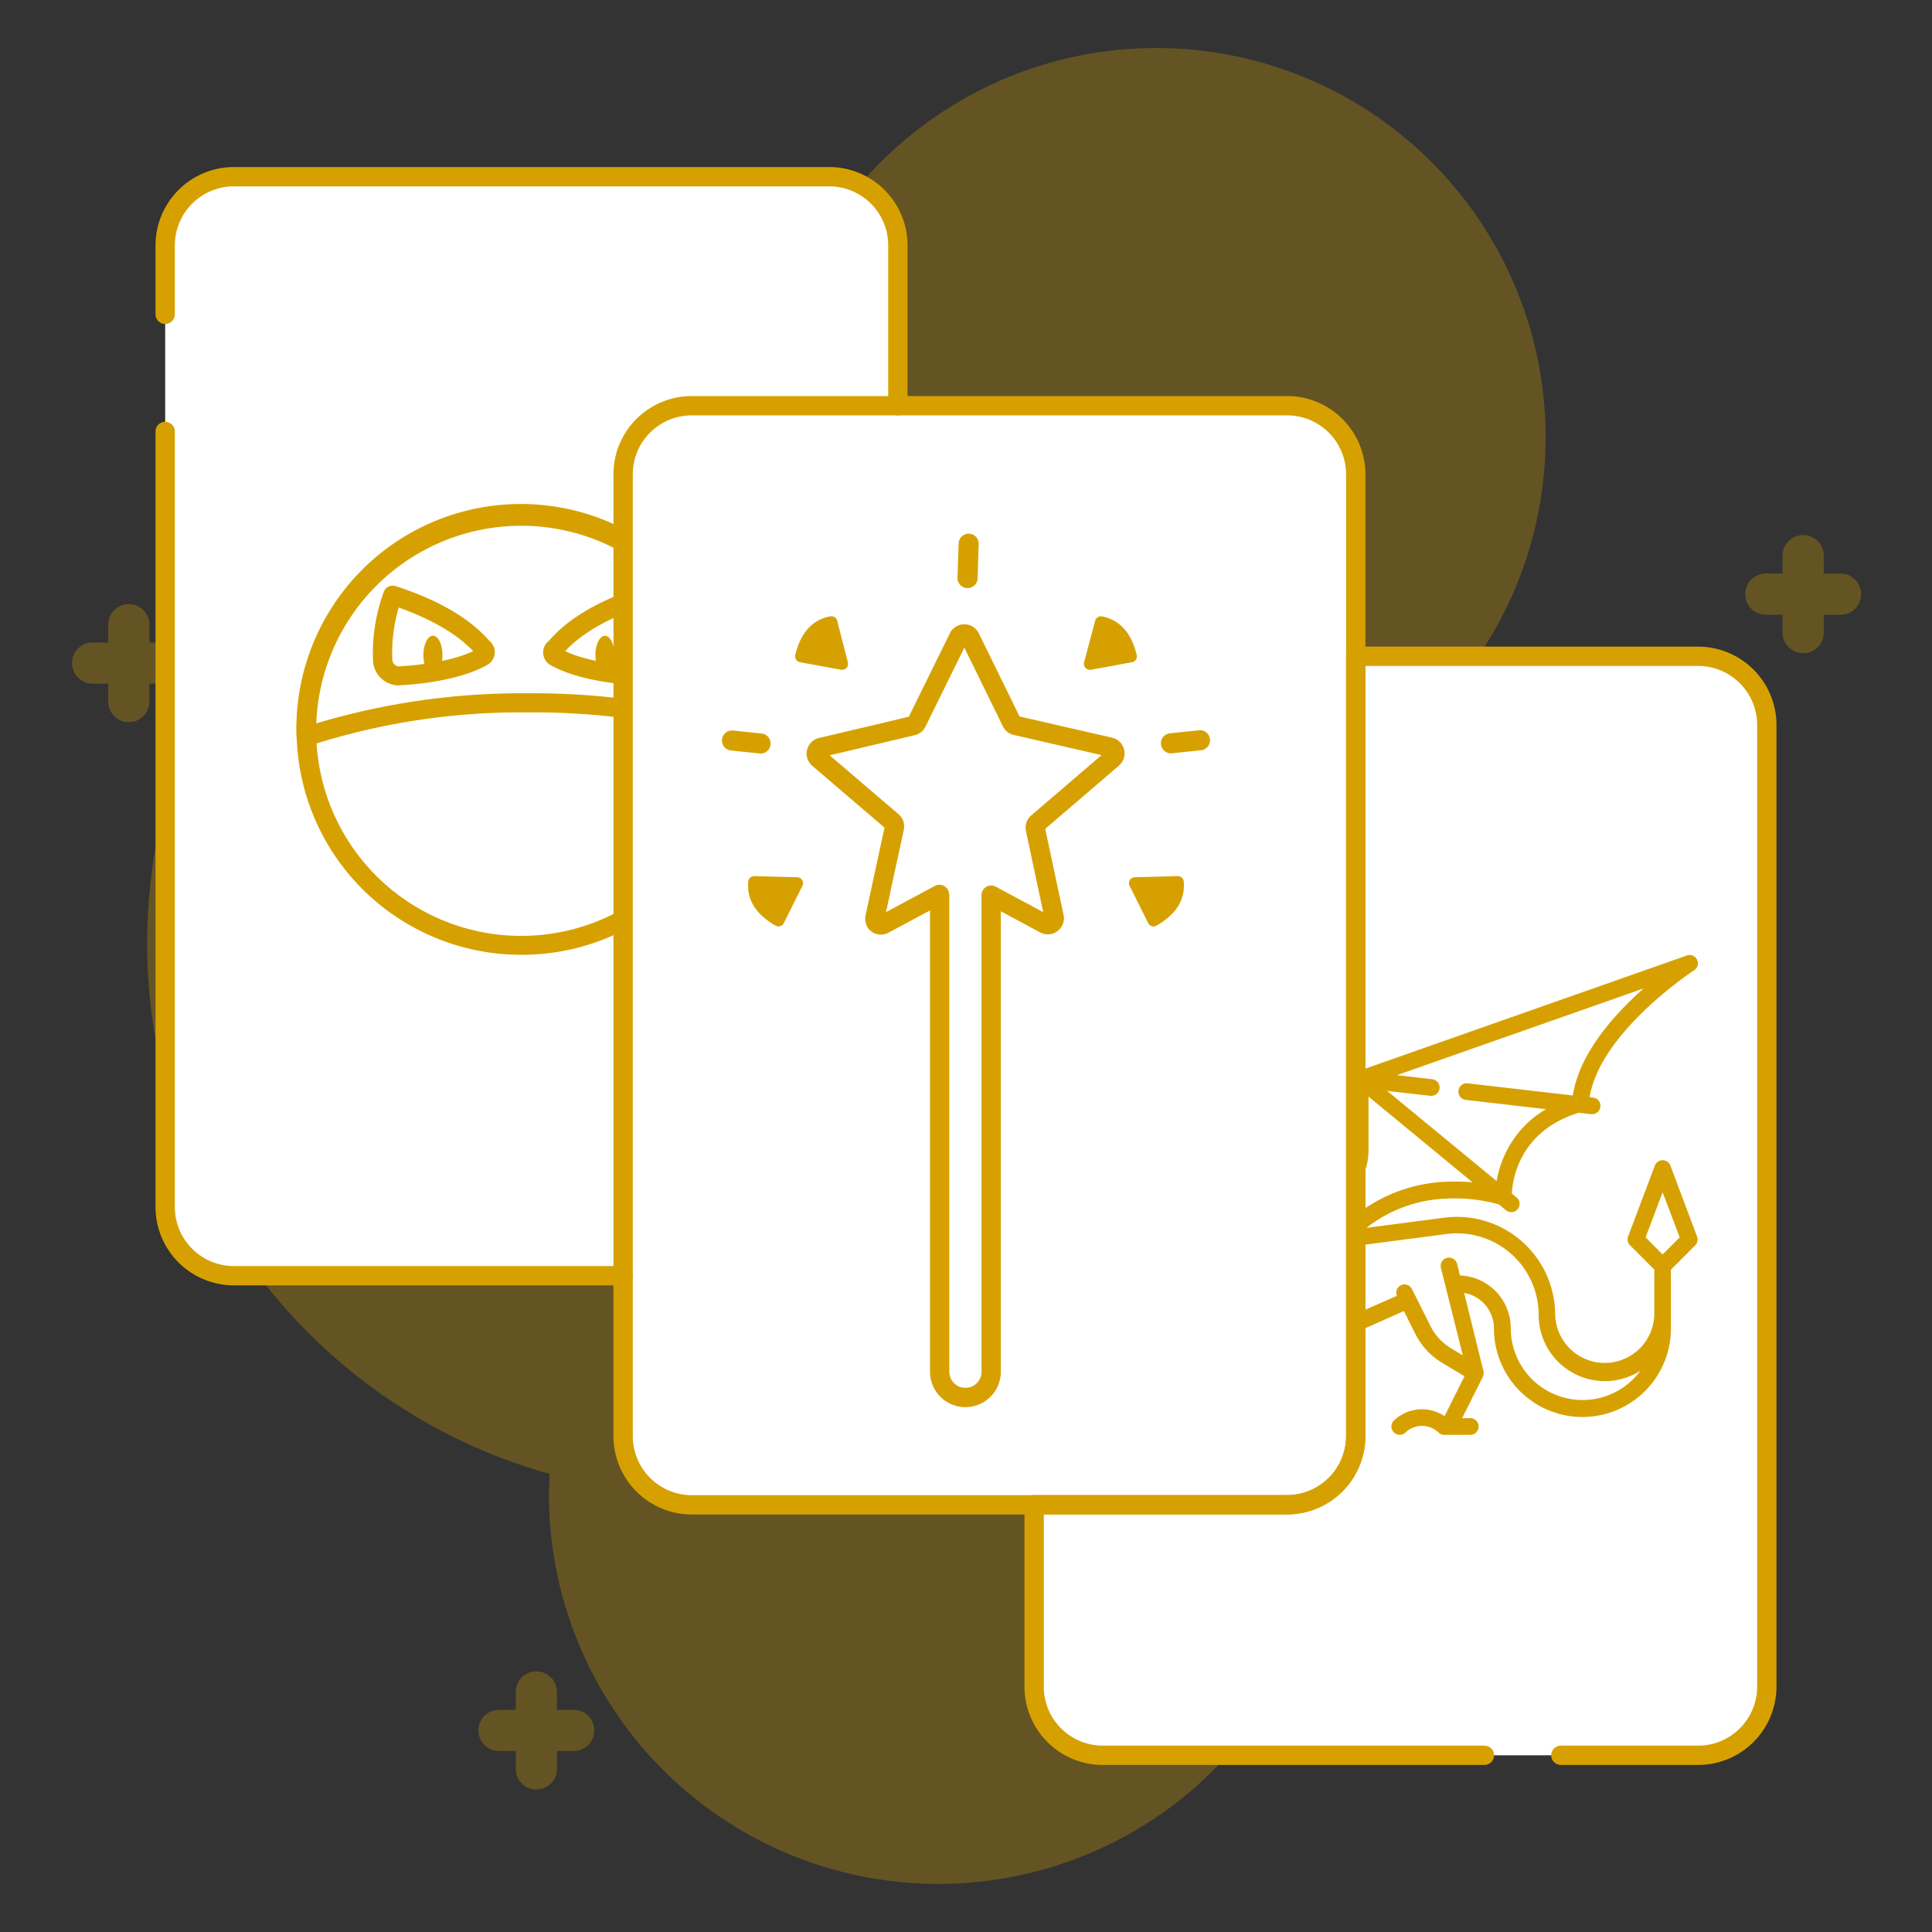 <svg xmlns="http://www.w3.org/2000/svg" viewBox="0 0 300 300"><rect x="0" y="0" width="300" height="300" fill="#333333" stroke="none"/><defs><style>.cls-1{isolation:isolate;}.cls-2,.cls-4{fill:#d6a100;}.cls-2,.cls-3{opacity:0.3;mix-blend-mode:multiply;}.cls-5,.cls-7{fill:#fff;}.cls-6{fill:none;}.cls-6,.cls-7{stroke:#d6a100;stroke-linecap:round;stroke-linejoin:round;stroke-width:3px;}</style></defs><g class="cls-1"><g id="Layer_1" data-name="Layer 1"><path class="cls-2" d="M226.07,106.54A60.47,60.47,0,1,0,119.38,61.75,86.69,86.69,0,0,0,108.5,61,85.51,85.51,0,0,0,85.33,228.86c0,1.06-.09,2.13-.09,3.2a60.47,60.47,0,0,0,120.94,0,61.66,61.66,0,0,0-.54-8h.54a60.46,60.46,0,0,0,19.89-117.56Z"/><g class="cls-3"><path class="cls-4" d="M285.79,89.06h-2.6V86.47a3.2,3.2,0,1,0-6.39,0v2.59h-2.6a3.2,3.2,0,0,0,0,6.4h2.6v2.59a3.2,3.2,0,1,0,6.39,0V95.46h2.6a3.2,3.2,0,0,0,0-6.4Z"/></g><g class="cls-3"><path class="cls-4" d="M25.8,99.77H23.2V97.18a3.2,3.2,0,1,0-6.39,0v2.59h-2.6a3.2,3.2,0,0,0,0,6.39h2.6v2.6a3.2,3.2,0,1,0,6.39,0v-2.6h2.6a3.2,3.2,0,0,0,0-6.39Z"/></g><g class="cls-3"><path class="cls-4" d="M89.08,265.5h-2.6v-2.59a3.2,3.2,0,1,0-6.39,0v2.59h-2.6a3.2,3.2,0,0,0,0,6.4h2.6v2.59a3.2,3.2,0,1,0,6.39,0V271.9h2.6a3.2,3.2,0,0,0,0-6.4Z"/></g><path class="cls-5" d="M139.42,63V38.1a10.66,10.66,0,0,0-10.67-10.66H36.32A10.67,10.67,0,0,0,25.65,38.1V187.42a10.67,10.67,0,0,0,10.67,10.67H96.76V73.65a10.62,10.62,0,0,1,.57-3.45"/><path class="cls-4" d="M80.83,148.26a34.87,34.87,0,1,1,30.61-18,1.49,1.49,0,0,1-2.6-1.44,31.84,31.84,0,1,0-8.45,9.87,1.48,1.48,0,1,1,1.82,2.34,34.48,34.48,0,0,1-13.79,6.44A35,35,0,0,1,80.83,148.26Z"/><path class="cls-4" d="M47.53,115.89a1.51,1.51,0,0,1-.84-.26,1.46,1.46,0,0,1-.64-1.17,34.86,34.86,0,1,1,69.69-.8,1.49,1.49,0,0,1-1.93,1.4,109.29,109.29,0,0,0-31.75-4.44A106.58,106.58,0,0,0,48,115.81,1.27,1.27,0,0,1,47.53,115.89ZM80.9,81.48A31.89,31.89,0,0,0,49,112.36a111.4,111.4,0,0,1,33.06-4.71,113.77,113.77,0,0,1,30.66,4A31.72,31.72,0,0,0,80.9,81.48Z"/><path class="cls-4" d="M99.25,106.44H99c-3.32-.21-9.49-.89-13.51-3.16a2.26,2.26,0,0,1-.27-3.76C88.25,96,93,93.23,99.76,91a1.48,1.48,0,0,1,1.83.86,27.47,27.47,0,0,1,1.68,10.72,4.06,4.06,0,0,1-4,3.83Zm-11.49-5.33c3.51,1.65,8.58,2.18,11.42,2.36a1,1,0,0,0,.76-.27,1.09,1.09,0,0,0,.37-.76,24.15,24.15,0,0,0-1-8.11C94.1,96.17,90.23,98.45,87.76,101.11Zm-1.55-.5h0Z"/><path class="cls-4" d="M61.92,106.44a4.06,4.06,0,0,1-4-3.83,27.68,27.68,0,0,1,1.68-10.72A1.49,1.49,0,0,1,61.41,91c6.74,2.2,11.5,5,14.55,8.48a2.27,2.27,0,0,1-.28,3.76c-4,2.27-10.19,3-13.51,3.16Zm0-12.11a24.72,24.72,0,0,0-1,8.11,1.09,1.09,0,0,0,.37.76,1,1,0,0,0,.77.27c2.83-.18,7.9-.71,11.42-2.36C70.94,98.45,67.07,96.17,61.88,94.33ZM74.2,101.9h0Z"/><path class="cls-4" d="M95.42,101.72c0-1.64-.67-3-1.48-3s-1.49,1.33-1.49,3,.67,3,1.49,3S95.42,103.36,95.42,101.72Z"/><path class="cls-4" d="M68.71,101.72c0-1.64-.66-3-1.48-3s-1.49,1.33-1.49,3,.67,3,1.49,3S68.71,103.36,68.71,101.72Z"/><path class="cls-5" d="M274.35,112.58V261.9a10.67,10.67,0,0,1-10.67,10.66H171.25a10.66,10.66,0,0,1-10.67-10.66V233.64h39.28A10.67,10.67,0,0,0,210.52,223V101.91h53.16A10.67,10.67,0,0,1,274.35,112.58Z"/><path class="cls-4" d="M175.31,171.73v2.76a1.29,1.29,0,0,0,1.29,1.3h.09v.09a1.3,1.3,0,0,0,2.59,0v-.09h5.61a1.47,1.47,0,0,1,1.48,1.47v1.47h-7a1.3,1.3,0,0,0,0,2.59h8.36a1.45,1.45,0,0,1,1.22.64,1.48,1.48,0,0,1,.15,1.38l-3.55,8.88a12.32,12.32,0,0,0,4.29,14.64l2.07,1.48v11.18a6.35,6.35,0,0,0-2.86-.69,6.41,6.41,0,0,0-4.33,1.72,1.3,1.3,0,0,0,.88,2.25,1.32,1.32,0,0,0,.87-.34,3.71,3.71,0,0,1,5.17,0,1.27,1.27,0,0,0,.87.34h4.15a1.3,1.3,0,0,0,0-2.59h-2.17v-3.33a4.22,4.22,0,0,1,1.24-3l2.3-2.29a6.73,6.73,0,0,0,1.63-2.62h3a15.07,15.07,0,0,0,6.14-1.3l9.2-4.09,1.77,3.54a10.9,10.9,0,0,0,4.17,4.5l3.47,2.08-3.1,6.2a6.33,6.33,0,0,0-3.51-1.07,6.41,6.41,0,0,0-4.33,1.72,1.3,1.3,0,0,0,.88,2.25,1.32,1.32,0,0,0,.87-.34,3.71,3.71,0,0,1,5.17,0,1.27,1.27,0,0,0,.87.34h4.15a1.3,1.3,0,0,0,0-2.59h-1.37l3.22-6.42a1.33,1.33,0,0,0,.09-.9l-3-12.13a5.61,5.61,0,0,1,4.63,5.53,13.74,13.74,0,0,0,27.48,0v-9.14l3.77-3.77a1.3,1.3,0,0,0,.29-1.37L259.38,181a1.29,1.29,0,0,0-2.42,0L252.81,192a1.31,1.31,0,0,0,.3,1.37l3.77,3.77v7.07a7.7,7.7,0,0,1-15.39,0,15.26,15.26,0,0,0-17.22-15.13l-12.08,1.58a21.31,21.31,0,0,1,12.63-4.55,25.41,25.41,0,0,1,7.93.91l1.1.91a1.32,1.32,0,0,0,.82.29,1.29,1.29,0,0,0,.82-2.29l-.73-.6c.1-2.08,1.1-9.68,10.38-12.54L247,173h.15a1.29,1.29,0,0,0,.15-2.58l-.46-.05c1.64-10.14,16.07-19.6,16.22-19.7a1.29,1.29,0,0,0-1.13-2.3l-51.15,18a1.29,1.29,0,0,0-.87,1.22V178.7a7,7,0,0,1-2.73,5.55l-8.51,6.55v-8a1.3,1.3,0,0,0-2.59,0v10l-3.64,2.8a1.29,1.29,0,0,0,1.58,2l14.74-11.33a9.68,9.68,0,0,0,3.74-7.61v-8.38l16.17,13.32a29.09,29.09,0,0,0-3.82-.11,24.11,24.11,0,0,0-17.37,8.07,1.29,1.29,0,0,0,1.13,2.15l16-2.09a12.67,12.67,0,0,1,14.31,12.56,10.29,10.29,0,0,0,10.28,10.28,10.18,10.18,0,0,0,5.53-1.62,11.15,11.15,0,0,1-20.14-6.59,8.2,8.2,0,0,0-7.89-8.2l-.44-1.79a1.3,1.3,0,0,0-1.57-.94,1.28,1.28,0,0,0-.94,1.57l3.39,13.56-1.82-1.09a8.4,8.4,0,0,1-3.19-3.44l-2.89-5.78a1.29,1.29,0,0,0-2.34,1.08l-9.1,4a12.41,12.41,0,0,1-5.09,1.08H200v-4.23a1.29,1.29,0,1,0-2.58,0v4.62a4.2,4.2,0,0,1-1.24,3l-1.71,1.71v-9.32a1.29,1.29,0,1,0-2.58,0v3l-.57-.4a9.75,9.75,0,0,1-3.39-11.58l3.55-8.88a4.06,4.06,0,0,0-.26-3.56,8.2,8.2,0,0,0,3.12-2.19h3a1.29,1.29,0,0,0,0-2.58h-1.11l2.06-2.95h3.2a1.3,1.3,0,0,0,0-2.59H200.1l2.06-2.94h3.47a1.3,1.3,0,1,0,0-2.59H187.19a6.78,6.78,0,0,0-4.83,2l-.77.77h-2.23A4.06,4.06,0,0,0,175.31,171.73Zm57.08,11.66-17-14,6.71.77h.15a1.29,1.29,0,0,0,1.28-1.14,1.3,1.3,0,0,0-1.13-1.44l-5.49-.63,38.32-13.47c-4.53,4-10,10.07-11,16.62l-16.33-1.88a1.29,1.29,0,1,0-.29,2.57l12.46,1.44a15.78,15.78,0,0,0-6.45,7.17A16.94,16.94,0,0,0,232.39,183.39Zm25.78,11.4-2.64-2.65,2.64-7,2.65,7ZM177.89,173.2h0v-1.47a1.47,1.47,0,0,1,1.47-1.47h2.77a1.3,1.3,0,0,0,.91-.38l1.15-1.15a4.2,4.2,0,0,1,3-1.24H199l-2.06,2.94h-3.75a1.3,1.3,0,0,0,0,2.59h1.94l-2.32,3.31a5.6,5.6,0,0,1-3.86,2.35v-1.42a4.06,4.06,0,0,0-4.06-4.06Z"/><path class="cls-5" d="M96.76,198.09V223a10.67,10.67,0,0,0,10.66,10.67h92.44A10.67,10.67,0,0,0,210.52,223V73.65A10.66,10.66,0,0,0,199.86,63H107.42A10.67,10.67,0,0,0,97.33,70.2"/><path class="cls-6" d="M25.65,67V187.42a10.67,10.67,0,0,0,10.67,10.67H96.76V73.65a10.62,10.62,0,0,1,.57-3.45"/><path class="cls-6" d="M139.42,63V38.1a10.66,10.66,0,0,0-10.67-10.66H36.32A10.67,10.67,0,0,0,25.65,38.1V48.8"/><path class="cls-6" d="M96.76,198.09V223a10.67,10.67,0,0,0,10.66,10.67h92.44A10.67,10.67,0,0,0,210.52,223V73.65A10.66,10.66,0,0,0,199.86,63H107.42A10.67,10.67,0,0,0,97.33,70.2"/><path class="cls-6" d="M230.5,272.56H171.25a10.66,10.66,0,0,1-10.67-10.66V233.64h39.28A10.67,10.67,0,0,0,210.52,223V101.91h53.16a10.67,10.67,0,0,1,10.67,10.67V261.9a10.67,10.67,0,0,1-10.67,10.66H242.37"/><path class="cls-7" d="M153.91,139l0,.66V213a4,4,0,1,1-8,0v-74.1"/><path class="cls-7" d="M153.91,139l8.35,4.48a1,1,0,0,0,1.43-1.08l-.7-3.26h0l-2.21-10.39a1,1,0,0,1,.33-1l11.66-10a1,1,0,0,0-.42-1.74l-14.6-3.35a1,1,0,0,1-.67-.53L150.64,99a1,1,0,0,0-1.8,0l-6.48,13.17a1,1,0,0,1-.67.53L130,115.47l-2.5.58a1,1,0,0,0-.42,1.71l11.46,9.8a1,1,0,0,1,.33,1l-3,13.88a1,1,0,0,0,.06.6h0a.41.41,0,0,1,.05.09l0,.08h0a1,1,0,0,0,1.27.3l8.62-4.62"/><path class="cls-4" d="M116.19,136.87c-.26,2.81,1.15,5.09,4.23,6.86a.92.92,0,0,0,1.29-.39l2.89-5.79a.92.92,0,0,0-.8-1.33l-6.67-.18a.91.91,0,0,0-.94.83Z"/><path class="cls-4" d="M128.89,95.71c-2.77.54-4.56,2.54-5.4,6a.92.92,0,0,0,.74,1.12L130.6,104a.93.93,0,0,0,1.06-1.15L130,96.39a.92.92,0,0,0-1.06-.68Z"/><path class="cls-4" d="M183.81,136.87c.26,2.81-1.15,5.09-4.23,6.86a.92.92,0,0,1-1.29-.39l-2.89-5.79a.92.92,0,0,1,.8-1.33l6.67-.18A.92.92,0,0,1,183.81,136.87Z"/><path class="cls-4" d="M171.11,95.71c2.77.54,4.56,2.54,5.4,6a.92.92,0,0,1-.74,1.12L169.4,104a.93.93,0,0,1-1.06-1.15l1.71-6.44A.92.92,0,0,1,171.11,95.71Z"/><path class="cls-4" d="M117.94,117a1.52,1.52,0,0,0,1.26-.44,1.55,1.55,0,0,0,.45-.94,1.56,1.56,0,0,0-1.39-1.72l-4.49-.47a1.56,1.56,0,0,0-.33,3.1Z"/><path class="cls-4" d="M186.23,113.39l-4.49.47a1.56,1.56,0,1,0,.32,3.1l4.5-.47a1.56,1.56,0,0,0-.33-3.1Z"/><path class="cls-4" d="M150.47,82.87a1.56,1.56,0,0,0-1.61,1.51l-.18,5.33a1.56,1.56,0,0,0,1.51,1.61,1.53,1.53,0,0,0,1.15-.45,1.59,1.59,0,0,0,.46-1.05l.17-5.34A1.55,1.55,0,0,0,150.47,82.87Z"/></g></g></svg>